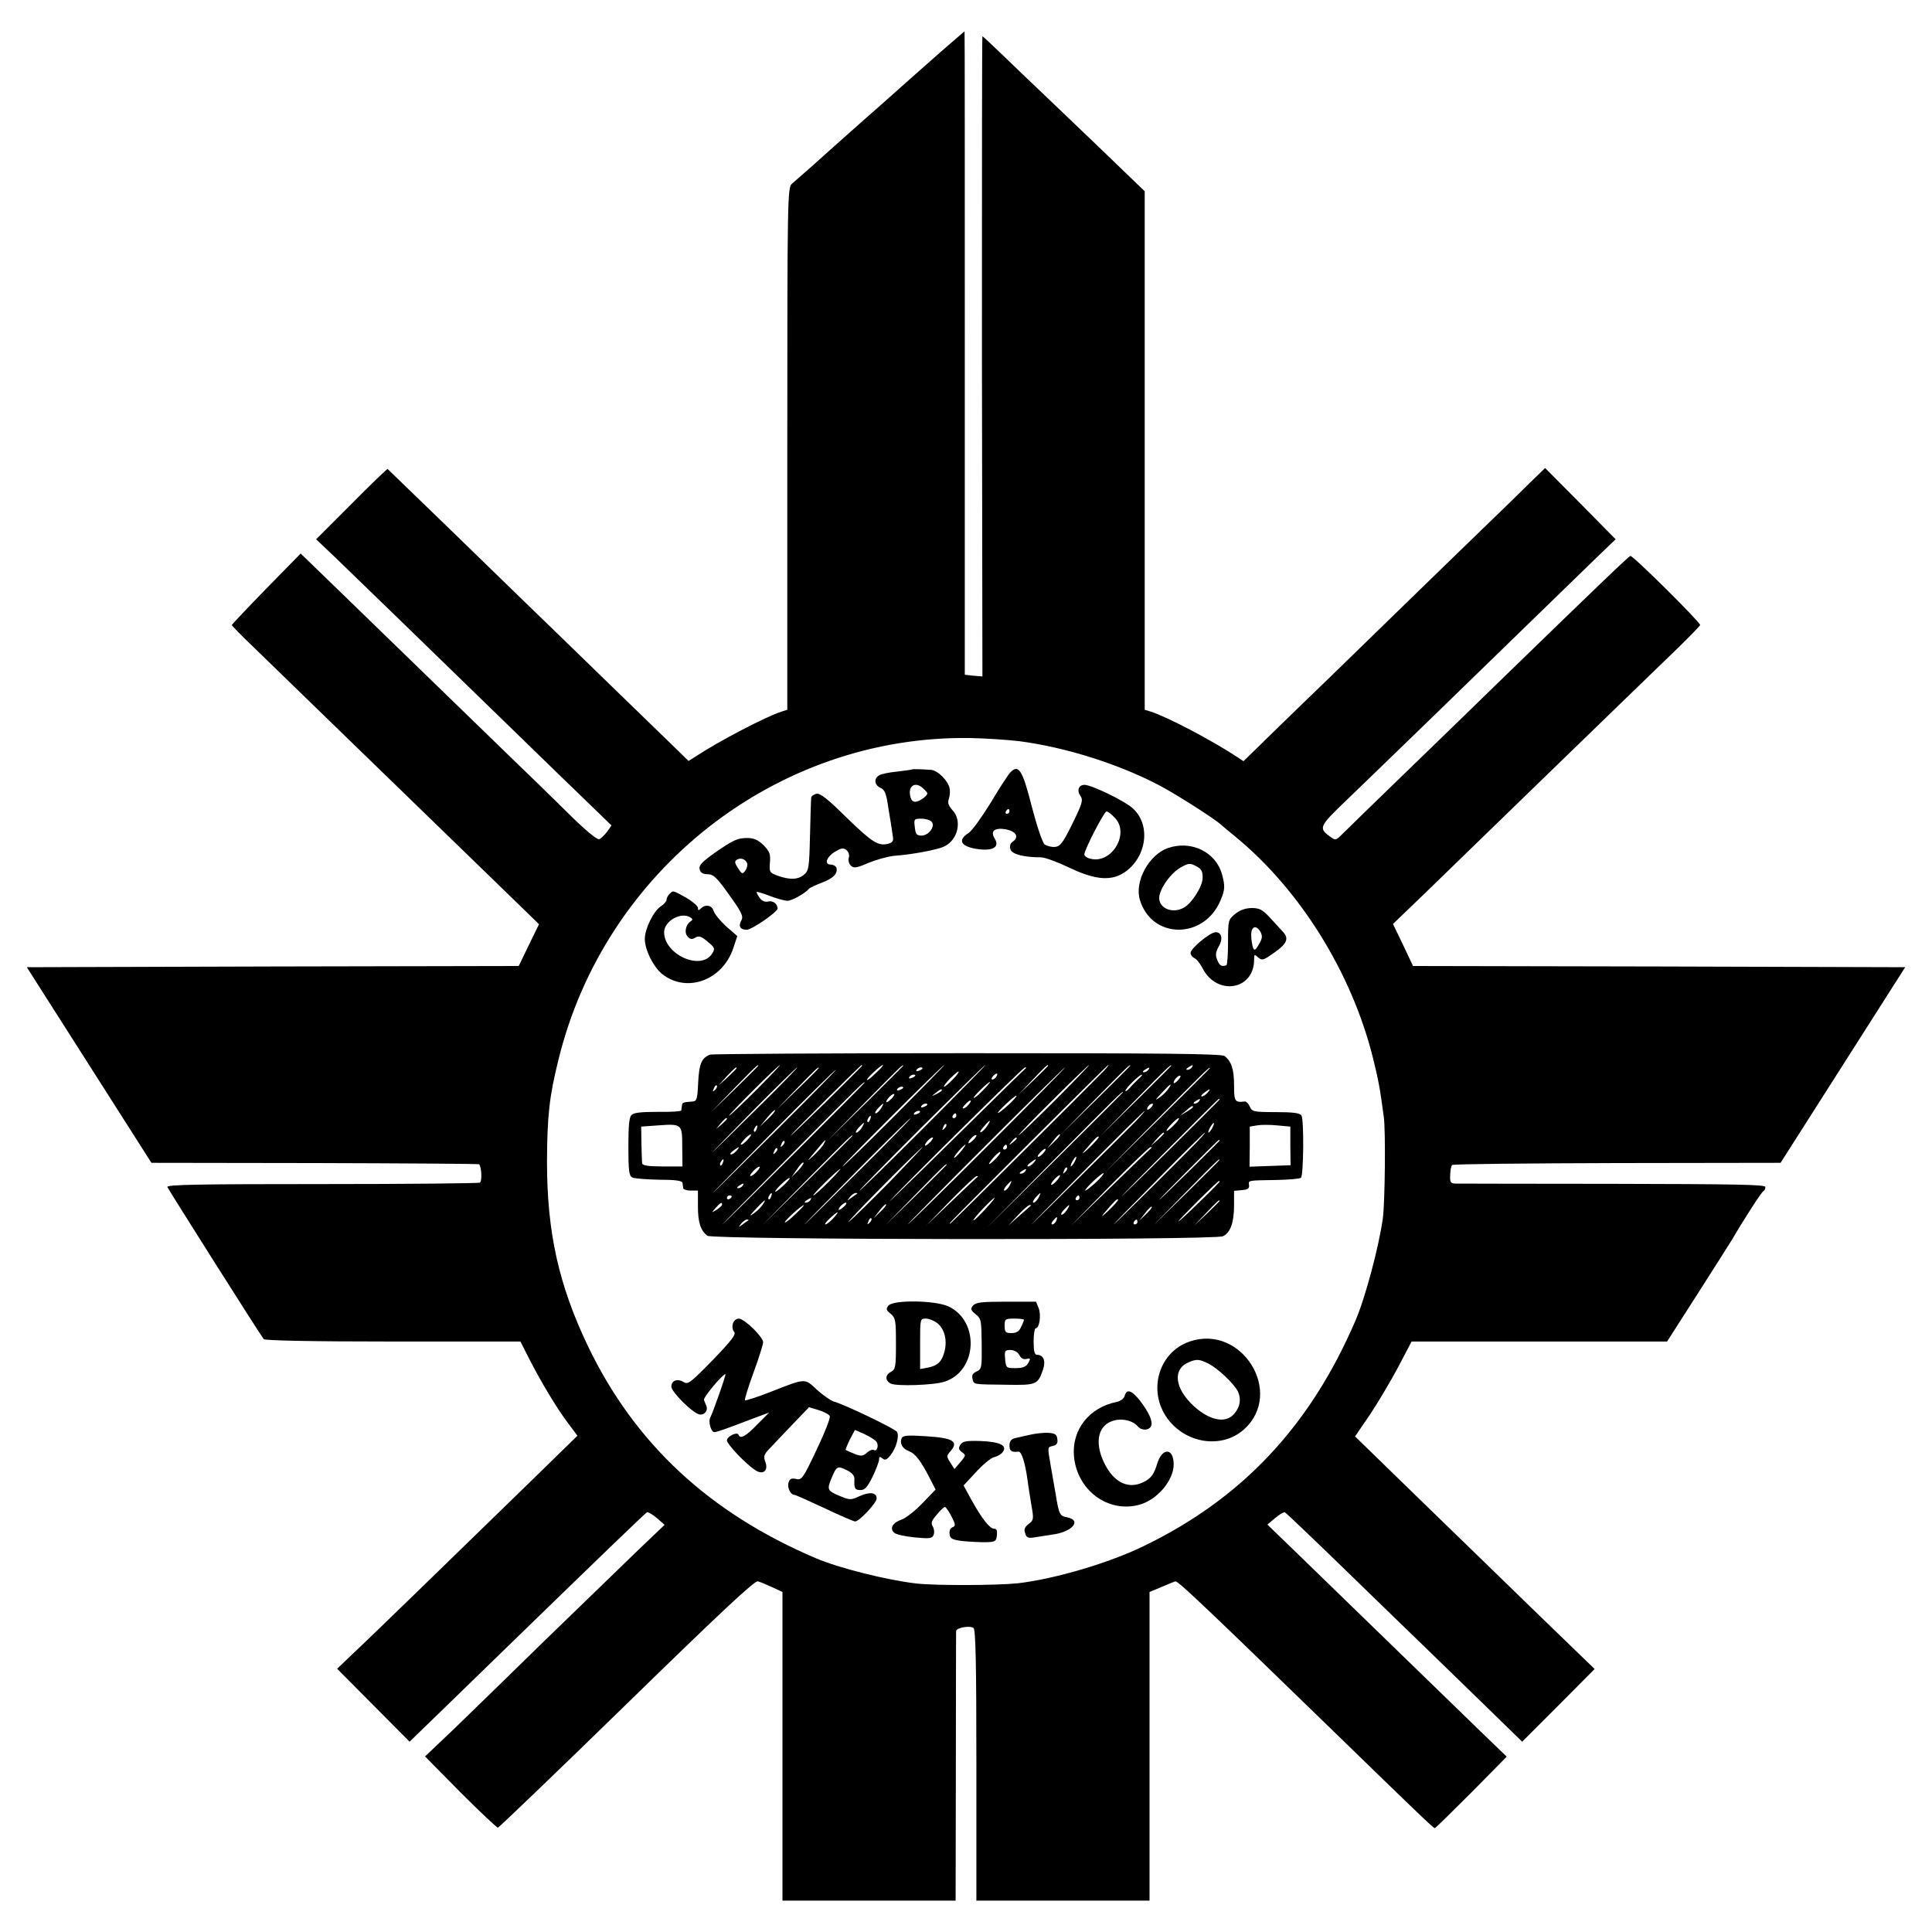 <?xml version="1.0" standalone="no"?>
<!DOCTYPE svg PUBLIC "-//W3C//DTD SVG 20010904//EN"
 "http://www.w3.org/TR/2001/REC-SVG-20010904/DTD/svg10.dtd">
<svg version="1.0" xmlns="http://www.w3.org/2000/svg"
 width="16pt" height="16pt" viewBox="0 0 16 16"
 preserveAspectRatio="xMidYMid meet">
<g transform="translate(0,16) scale(0.002,-0.002)"
fill="#000000" stroke="none">
<path d="M3894 7784 c-54 -48 -133 -117 -174 -154 -41 -37 -100 -89 -131 -116
-30 -27 -90 -80 -134 -119 -73 -66 -133 -119 -176 -156 -18 -16 -19 -56 -19
-1097 l0 -1081 -22 -7 c-65 -20 -265 -125 -360 -188 l-27 -17 -49 48 c-27 26
-163 158 -302 293 -139 135 -289 281 -335 325 -45 44 -189 184 -319 310 -131
127 -239 231 -241 233 -1 2 -69 -63 -149 -144 l-147 -147 80 -76 c75 -72 418
-405 779 -756 90 -88 209 -203 264 -256 l100 -97 -18 -26 c-11 -14 -25 -28
-33 -31 -9 -3 -61 40 -140 119 -69 68 -156 153 -192 187 -59 57 -211 205 -744
722 l-160 155 -142 -145 c-79 -81 -143 -149 -143 -151 0 -3 38 -42 84 -86 46
-45 200 -194 342 -332 310 -301 517 -502 706 -685 l140 -136 -42 -86 -42 -87
-1019 -2 -1018 -3 258 -405 258 -405 677 -1 c372 -1 678 -3 680 -5 10 -11 13
-70 3 -76 -5 -3 -300 -6 -654 -6 -497 0 -643 -2 -640 -12 6 -14 387 -616 399
-630 6 -6 198 -10 536 -10 l527 0 33 -65 c49 -97 116 -209 162 -270 l41 -55
-174 -170 c-367 -357 -681 -663 -750 -727 l-71 -68 150 -151 150 -151 164 159
c89 87 202 196 249 242 429 417 564 546 570 549 5 2 23 -9 41 -24 l32 -28
-110 -105 c-60 -58 -231 -224 -379 -367 -147 -144 -321 -313 -385 -375 l-118
-112 147 -149 c81 -81 151 -147 155 -146 6 3 231 218 514 494 410 400 548 529
562 526 9 -2 35 -13 59 -24 l43 -20 0 -639 0 -639 359 0 358 0 1 552 c0 304 1
558 1 564 1 14 56 24 72 13 9 -5 12 -148 12 -568 l0 -561 358 0 359 0 0 639 0
639 48 20 c26 11 52 22 59 24 10 3 132 -113 656 -622 323 -314 412 -400 418
-400 3 0 71 67 152 148 l146 148 -117 113 c-64 62 -234 227 -377 366 -143 139
-313 304 -378 367 l-119 115 32 27 c18 15 36 26 40 24 5 -2 117 -109 250 -238
133 -129 282 -274 331 -321 49 -48 160 -155 246 -239 l156 -152 150 150 150
151 -154 149 c-85 82 -191 185 -235 228 -45 44 -199 193 -342 332 l-261 254
62 91 c34 51 86 139 117 197 l55 105 529 0 529 0 128 200 c70 110 134 210 141
222 44 76 123 199 130 201 4 2 8 9 8 17 0 10 -124 12 -632 13 -348 0 -642 1
-654 1 -17 1 -21 7 -19 36 0 19 4 37 8 41 3 4 311 7 683 8 l677 1 258 405 258
405 -1019 3 -1019 2 -41 87 -42 87 129 124 c70 68 241 234 378 367 362 351
567 550 673 652 50 49 92 92 92 95 0 12 -280 290 -289 286 -8 -3 -104 -94
-556 -533 -45 -44 -200 -195 -345 -335 -145 -140 -276 -268 -291 -283 -28 -28
-29 -28 -53 -10 -47 34 -43 42 71 151 59 57 224 216 367 355 413 402 586 569
669 650 l77 74 -146 148 -146 147 -67 -65 c-36 -36 -107 -105 -158 -154 -50
-48 -202 -196 -338 -328 -136 -132 -286 -278 -333 -324 -48 -46 -147 -142
-220 -213 l-133 -130 -27 18 c-103 68 -293 168 -359 188 l-23 7 0 1074 0 1073
-192 185 c-106 102 -218 208 -248 237 -30 28 -94 90 -142 136 -48 46 -88 84
-90 84 -2 0 -2 -597 -2 -1326 l2 -1325 -37 3 -36 4 0 1332 c0 733 0 1332 -1
1332 -1 0 -46 -39 -100 -86z m326 -2853 c193 -25 417 -96 586 -186 74 -40 223
-135 250 -160 6 -5 33 -28 60 -50 268 -220 481 -563 569 -915 23 -93 29 -125
45 -245 8 -56 5 -354 -4 -420 -16 -116 -73 -331 -114 -425 -187 -434 -467
-733 -872 -930 -144 -71 -371 -138 -525 -156 -86 -9 -338 -10 -420 -1 -122 14
-321 64 -415 104 -443 188 -751 475 -945 878 -122 255 -170 473 -170 765 1
188 9 267 47 420 191 786 904 1345 1703 1334 61 -1 153 -7 205 -13z"/>
<path d="M3777 4814 c-1 -1 -29 -5 -62 -9 -33 -3 -66 -10 -74 -15 -23 -13 -21
-40 4 -52 19 -8 25 -23 34 -87 7 -42 15 -90 17 -107 5 -27 2 -32 -19 -38 -41
-10 -66 6 -175 112 -77 76 -107 99 -122 95 -11 -3 -21 -10 -21 -17 -1 -6 -3
-76 -5 -156 -3 -133 -5 -146 -25 -162 -25 -21 -59 -22 -109 -4 -33 12 -35 15
-32 54 3 36 -1 46 -26 72 -23 22 -40 30 -67 30 -42 0 -59 -8 -142 -66 -48 -35
-60 -48 -56 -64 4 -14 14 -20 33 -20 24 0 38 -13 89 -85 52 -72 60 -89 51
-106 -14 -24 -5 -39 22 -39 21 0 128 74 128 88 -1 20 -20 34 -39 29 -14 -3
-26 2 -36 16 -8 11 -13 22 -12 24 2 1 27 -6 55 -17 29 -11 62 -20 73 -20 18 0
75 32 89 50 3 4 27 15 53 25 48 18 68 39 60 63 -3 6 -13 12 -23 12 -29 0 -17
33 19 54 25 15 34 16 46 6 9 -8 13 -21 10 -31 -4 -11 0 -25 8 -33 12 -12 22
-11 73 11 32 13 79 26 104 29 82 6 185 26 212 40 55 28 72 106 33 148 -18 20
-22 32 -16 48 4 12 6 32 3 44 -6 31 -49 74 -76 76 -40 3 -77 4 -79 2z m47 -80
c9 -8 16 -17 16 -19 0 -11 -34 -35 -50 -35 -12 0 -19 9 -22 30 -6 40 27 54 56
24z m34 -137 c16 -19 -13 -57 -42 -57 -20 0 -25 6 -28 35 -4 34 -3 35 28 35
17 0 36 -6 42 -13z m-764 -172 c2 -7 -1 -21 -8 -30 -11 -16 -14 -15 -30 10
-14 21 -15 29 -5 35 15 10 36 3 43 -15z"/>
<path d="M4183 4801 c-10 -11 -47 -68 -82 -127 -36 -58 -76 -114 -90 -123 -50
-31 -31 -59 46 -68 59 -6 83 12 61 46 -18 30 1 45 47 37 41 -8 56 -31 30 -50
-12 -8 -15 -19 -11 -33 6 -20 55 -33 126 -33 16 0 68 -19 116 -42 113 -54 180
-58 238 -15 88 68 100 198 23 263 -37 31 -168 94 -196 94 -25 0 -33 -23 -17
-46 12 -17 7 -32 -33 -114 -40 -81 -51 -95 -73 -97 -14 -1 -33 4 -42 10 -9 7
-31 71 -53 155 -39 154 -55 180 -90 143z m-3 -161 c0 -5 -5 -10 -11 -10 -5 0
-7 5 -4 10 3 6 8 10 11 10 2 0 4 -4 4 -10z m435 -25 c65 -64 -10 -193 -99
-171 -14 3 -26 11 -26 18 0 19 82 178 92 178 5 0 20 -11 33 -25z"/>
<path d="M4835 4488 c-78 -28 -138 -138 -115 -214 49 -164 266 -165 334 -2 19
44 19 60 6 108 -26 93 -129 142 -225 108z m145 -122 c0 -36 -45 -107 -79 -125
-46 -25 -101 -3 -101 41 0 35 47 103 89 126 32 18 38 19 63 6 22 -11 28 -21
28 -48z"/>
<path d="M2772 4298 c-7 -7 -12 -17 -12 -24 0 -6 -11 -19 -24 -27 -30 -20 -66
-93 -66 -135 0 -45 37 -119 74 -147 102 -78 248 -23 292 108 l17 51 -46 40
c-25 23 -48 51 -52 64 -7 24 -34 29 -53 10 -9 -9 -12 -9 -12 3 0 7 -22 26 -49
42 -57 31 -53 31 -69 15z m87 -97 c10 -6 10 -10 1 -16 -21 -13 -28 -48 -12
-64 11 -11 18 -12 32 -3 14 8 24 5 50 -17 30 -25 32 -29 19 -49 -45 -74 -199
-5 -199 88 0 46 70 86 109 61z"/>
<path d="M5115 4216 c-29 -24 -30 -26 -30 -118 0 -51 -3 -94 -7 -95 -20 -7
-29 -1 -38 23 -8 19 -6 32 6 54 19 31 13 60 -12 60 -23 0 -104 -67 -104 -86 0
-8 7 -17 15 -21 9 -3 24 -22 35 -43 59 -115 213 -90 213 36 0 23 1 24 16 10
16 -14 22 -13 64 17 57 39 66 61 38 90 -11 12 -36 39 -55 60 -28 30 -41 37
-72 37 -26 0 -49 -8 -69 -24z m105 -76 c8 -16 7 -27 -7 -50 -15 -26 -19 -28
-25 -13 -3 10 -7 33 -7 51 -1 37 22 44 39 12z"/>
<path d="M2940 3633 c-35 -14 -45 -37 -49 -115 -3 -68 -6 -78 -22 -79 -40 -3
-44 -4 -45 -16 -1 -7 -2 -16 -3 -21 0 -4 -44 -7 -97 -6 -68 0 -100 -3 -109
-13 -10 -9 -13 -46 -13 -132 0 -101 3 -121 17 -127 9 -4 59 -8 111 -9 66 0 95
-4 96 -13 1 -7 2 -16 3 -22 0 -5 15 -10 31 -10 l30 0 0 -66 c0 -66 11 -99 39
-121 22 -17 2098 -19 2135 -2 31 15 46 56 46 130 l0 58 33 3 c24 2 31 7 29 21
-3 20 -6 19 115 21 50 1 95 5 100 9 11 12 13 240 2 258 -6 10 -33 14 -106 14
-92 0 -99 2 -108 23 -5 12 -14 21 -20 21 -42 -5 -45 0 -45 67 0 66 -11 99 -39
121 -12 10 -255 12 -1066 12 -577 0 -1057 -3 -1065 -6z m200 -46 c0 -1 -44
-45 -97 -97 l-98 -95 95 98 c88 90 100 102 100 94z m-10 -102 c-58 -58 -108
-105 -111 -105 -7 0 203 210 211 210 2 0 -42 -47 -100 -105z m440 102 c0 -1
-71 -72 -157 -157 -87 -85 -149 -144 -138 -131 20 24 288 290 293 291 1 0 2
-1 2 -3z m58 -29 c-18 -18 -35 -32 -38 -30 -5 4 57 62 66 62 3 0 -9 -15 -28
-32z m112 29 c0 -1 -71 -72 -157 -157 l-158 -155 155 158 c144 146 160 162
160 154z m-35 -207 c-115 -115 -212 -210 -216 -210 -7 0 414 420 421 420 3 0
-90 -94 -205 -210z m120 -50 c-143 -143 -262 -260 -266 -260 -3 0 112 117 255
260 144 143 263 260 266 260 3 0 -112 -117 -255 -260z m515 257 c0 -1 -28 -29
-62 -62 l-63 -60 60 63 c55 58 65 67 65 59z m30 -142 c-80 -80 -148 -145 -151
-145 -4 0 59 65 140 145 80 80 148 145 151 145 2 0 -60 -65 -140 -145z m202
122 c-32 -34 -632 -632 -638 -634 -2 -2 -2 0 1 5 10 13 650 652 654 652 3 0
-5 -10 -17 -23z m108 20 c0 -1 -64 -65 -142 -142 l-143 -140 140 143 c130 132
145 147 145 139z m170 0 c0 -1 -66 -67 -147 -147 l-148 -145 145 148 c134 137
150 152 150 144z m85 -7 c-3 -5 -12 -10 -18 -10 -7 0 -6 4 3 10 19 12 23 12
15 0z m-1885 -3 c0 -2 -17 -19 -37 -38 l-38 -34 34 38 c33 34 41 42 41 34z
m83 -169 c-96 -95 -177 -175 -181 -178 -4 -2 72 75 168 173 96 97 178 177 181
177 3 0 -72 -78 -168 -172z m257 169 c0 -1 -39 -41 -87 -87 l-88 -85 85 88
c79 81 90 92 90 84z m430 -1 c0 -2 -7 -7 -16 -10 -8 -3 -12 -2 -9 4 6 10 25
14 25 6z m429 2 c-3 -2 -133 -129 -289 -283 -156 -154 -281 -275 -277 -270 21
28 553 555 561 555 5 0 7 -1 5 -2z m-159 -323 c-179 -179 -328 -325 -331 -325
-2 0 142 146 321 325 179 179 327 325 330 325 3 0 -141 -146 -320 -325z m665
315 c-3 -5 -12 -10 -18 -10 -7 0 -6 4 3 10 19 12 23 12 15 0z m255 7 c0 -1
-98 -99 -217 -217 l-218 -215 215 218 c200 202 220 222 220 214z m-1797 -259
c-140 -139 -257 -255 -261 -258 -4 -2 108 111 248 253 140 141 257 257 261
257 3 0 -109 -114 -248 -252z m732 212 c-16 -17 -32 -30 -36 -30 -4 0 7 15 24
33 18 18 34 31 36 30 3 -2 -8 -17 -24 -33z m180 11 c-3 -6 -11 -11 -16 -11 -5
0 -4 6 3 14 14 16 24 13 13 -3z m-335 5 c0 -2 -7 -7 -16 -10 -8 -3 -12 -2 -9
4 6 10 25 14 25 6z m925 -13 c-11 -10 -28 -27 -37 -38 -10 -11 -18 -16 -18
-12 0 10 58 67 68 67 4 0 -3 -8 -13 -17z m161 -8 c-9 -9 -16 -13 -16 -8 0 12
22 34 28 28 2 -2 -3 -11 -12 -20z m-1296 -8 c0 -4 -577 -579 -588 -587 -4 -2
126 129 288 293 279 281 300 302 300 294z m490 -32 c-18 -19 -35 -33 -38 -31
-4 4 59 65 67 66 3 0 -10 -16 -29 -35z m-1109 2 c-10 -9 -11 -8 -5 6 3 10 9
15 12 12 3 -3 0 -11 -7 -18z m1878 6 c-6 -10 -23 -27 -37 -37 -21 -15 -20 -12
7 17 38 41 47 46 30 20z m-1099 3 c0 -2 -7 -7 -16 -10 -8 -3 -12 -2 -9 4 6 10
25 14 25 6z m160 -11 c0 -2 -10 -9 -22 -15 -22 -11 -22 -10 -4 4 21 17 26 19
26 11z m1100 -10 c-7 -8 -17 -15 -23 -15 -6 0 -2 7 9 15 25 19 30 19 14 0z
m-350 2 c0 -1 -127 -128 -282 -282 l-283 -280 280 283 c260 262 285 287 285
279z m-957 -25 c-10 -10 -20 -17 -22 -16 -6 5 20 34 30 34 5 0 1 -8 -8 -18z
m483 -27 c-52 -47 -61 -44 -11 3 22 21 42 37 44 35 3 -2 -13 -19 -33 -38z
m-166 0 c-7 -8 -16 -15 -21 -15 -5 0 -1 8 9 18 20 22 31 19 12 -3z m955 15
c-3 -5 -12 -10 -18 -10 -7 0 -6 4 3 10 19 12 23 12 15 0z m85 7 c0 -1 -93 -94
-207 -207 -114 -113 -204 -200 -200 -195 10 13 401 405 404 405 2 0 3 -1 3 -3z
m-1402 -37 c-7 -11 -17 -20 -22 -20 -5 0 -1 9 9 20 10 11 20 20 22 20 2 0 -2
-9 -9 -20z m192 16 c0 -2 -7 -7 -16 -10 -8 -3 -12 -2 -9 4 6 10 25 14 25 6z
m928 -10 c-7 -8 -15 -12 -17 -11 -5 6 10 25 20 25 5 0 4 -6 -3 -14z m172 0 c0
-2 -12 -11 -27 -20 l-28 -17 24 20 c23 21 31 25 31 17z m-1760 -49 l-34 -32
30 36 c16 20 31 34 33 32 3 -2 -10 -18 -29 -36z m630 29 c0 -2 -7 -7 -16 -10
-8 -3 -12 -2 -9 4 6 10 25 14 25 6z m890 -42 c-70 -71 -421 -418 -428 -424 -4
-2 99 102 228 233 129 130 237 237 240 237 2 0 -16 -21 -40 -46z m-740 26 c0
-5 -5 -10 -11 -10 -5 0 -7 5 -4 10 3 6 8 10 11 10 2 0 4 -4 4 -10z m-357 -15
c-3 -9 -8 -14 -10 -11 -3 3 -2 9 2 15 9 16 15 13 8 -4z m-593 2 c0 -2 -10 -12
-22 -23 l-23 -19 19 23 c18 21 26 27 26 19z m548 -214 c-121 -120 -222 -220
-226 -223 -4 -2 92 96 213 218 121 122 222 222 226 222 3 0 -93 -98 -213 -217z
m1304 189 c-15 -15 -29 -26 -31 -25 -6 4 41 53 50 53 4 0 -4 -13 -19 -28z
m-774 -4 c-8 -12 -20 -24 -26 -26 -7 -2 -2 8 11 22 27 32 34 33 15 4z m-1263
-87 l1 -81 -83 0 c-59 0 -83 4 -84 13 -1 6 -2 44 -3 82 l-1 70 70 5 c99 7 100
6 100 -89z m743 79 c-7 -11 -17 -20 -22 -20 -5 0 -1 9 9 20 10 11 20 20 22 20
2 0 -2 -9 -9 -20z m343 -3 c-10 -9 -11 -8 -5 6 3 10 9 15 12 12 3 -3 0 -11 -7
-18z m1109 3 c-6 -11 -13 -20 -16 -20 -2 0 0 9 6 20 6 11 13 20 16 20 2 0 0
-9 -6 -20z m323 -75 l1 -80 -85 -3 -85 -3 1 83 0 83 30 5 c16 3 53 3 83 0 l55
-5 0 -80z m-2210 70 c-3 -9 -8 -14 -10 -11 -3 3 -2 9 2 15 9 16 15 13 8 -4z
m-38 -45 c-10 -11 -22 -20 -26 -20 -5 0 2 10 14 23 27 28 38 25 12 -3z m1270
-8 l-28 -27 24 31 c13 17 26 30 28 27 3 -2 -8 -16 -24 -31z m455 35 c0 -2 -12
-14 -27 -28 l-28 -24 24 28 c23 25 31 32 31 24z m139 -33 c-55 -57 -339 -339
-347 -344 -4 -2 78 82 183 188 104 106 192 192 194 192 3 0 -11 -16 -30 -36z
m-1429 23 c0 -1 -84 -85 -187 -187 l-188 -185 185 188 c172 174 190 192 190
184z m503 -15 c-10 -10 -20 -17 -22 -16 -6 5 20 34 30 34 5 0 1 -8 -8 -18z
m477 -35 c-24 -23 -33 -29 -20 -13 44 52 55 63 60 59 2 -2 -16 -23 -40 -46z
m-657 25 c-10 -10 -20 -17 -22 -16 -6 5 20 34 30 34 5 0 1 -8 -8 -18z m357 14
c0 -2 -8 -10 -17 -17 -16 -13 -17 -12 -4 4 13 16 21 21 21 13z m-969 -29 c-10
-9 -11 -8 -5 6 3 10 9 15 12 12 3 -3 0 -11 -7 -18z m170 6 c-5 -10 -24 -31
-42 -48 -29 -27 -29 -25 7 17 42 51 50 58 35 31z m1639 14 c0 -1 -57 -58 -127
-127 -70 -69 -125 -122 -123 -118 7 10 244 248 247 248 2 0 3 -1 3 -3z m-1072
-46 c-13 -15 -25 -27 -27 -25 -4 4 39 54 47 54 2 0 -7 -13 -20 -29z m192 19
c0 -5 -5 -10 -11 -10 -5 0 -7 5 -4 10 3 6 8 10 11 10 2 0 4 -4 4 -10z m-1120
-15 c-7 -8 -17 -15 -23 -15 -6 0 -2 7 9 15 25 19 30 19 14 0z m161 -8 c-10 -9
-11 -8 -5 6 3 10 9 15 12 12 3 -3 0 -11 -7 -18z m469 -125 c-80 -81 -154 -153
-165 -161 -11 -7 52 59 140 148 88 89 162 161 165 161 2 0 -61 -66 -140 -148z
m640 123 c-7 -8 -16 -15 -21 -15 -5 0 -1 8 9 18 20 22 31 19 12 -3z m449 23
c-3 -2 -79 -75 -169 -163 l-165 -160 160 163 c88 89 164 162 169 162 5 0 7 -1
5 -2z m-643 -43 c-13 -14 -26 -25 -30 -25 -3 0 4 11 16 25 12 14 25 25 29 25
5 0 -2 -11 -15 -25z m324 -15 c-6 -11 -13 -20 -16 -20 -2 0 0 9 6 20 6 11 13
20 16 20 2 0 0 -9 -6 -20z m-1457 -5 c-3 -9 -8 -14 -10 -11 -3 3 -2 9 2 15 9
16 15 13 8 -4z m1287 0 c-7 -8 -17 -15 -23 -15 -6 0 -2 7 9 15 25 19 30 19 14
0z m770 12 c0 -1 -62 -63 -137 -137 l-138 -135 135 138 c125 127 140 142 140
134z m-1745 -44 l-28 -28 23 33 c12 18 24 31 27 28 3 -2 -7 -17 -22 -33z m615
24 c0 -1 -57 -58 -127 -127 l-128 -125 125 128 c116 118 130 132 130 124z
m-785 -27 c-10 -11 -22 -20 -27 -20 -10 0 24 38 36 39 5 1 1 -8 -9 -19z m1276
-3 c-10 -9 -11 -8 -5 6 3 10 9 15 12 12 3 -3 0 -11 -7 -18z m-981 -42 c-30
-30 -58 -55 -62 -55 -8 0 103 109 112 110 2 0 -20 -25 -50 -55z m815 45 c-3
-5 -12 -10 -18 -10 -7 0 -6 4 3 10 19 12 23 12 15 0z m293 -46 c-20 -18 -40
-34 -44 -34 -4 0 10 17 32 38 21 20 41 36 44 34 2 -2 -12 -19 -32 -38z m-163
6 c-10 -11 -20 -18 -22 -16 -6 5 30 44 36 39 2 -1 -4 -12 -14 -23z m-1133 -21
c-18 -16 -32 -27 -32 -23 0 9 54 60 60 56 2 -2 -10 -16 -28 -33z m807 39 c-3
-2 -52 -48 -109 -103 l-105 -100 100 103 c55 56 104 102 109 102 5 0 7 -1 5
-2z m131 -38 c-6 -11 -15 -20 -20 -20 -6 0 -2 9 7 20 10 11 19 20 21 20 1 0
-2 -9 -8 -20z m870 17 c0 -2 -38 -41 -85 -86 -47 -46 -85 -81 -85 -78 0 6 162
167 168 167 1 0 2 -1 2 -3z m-1975 -17 c-3 -5 -12 -10 -18 -10 -7 0 -6 4 3 10
19 12 23 12 15 0z m118 -45 c-3 -9 -8 -14 -10 -11 -3 3 -2 9 2 15 9 16 15 13
8 -4z m356 12 c-2 -1 -13 -9 -24 -17 -19 -14 -19 -14 -6 3 7 9 18 17 24 17 6
0 8 -1 6 -3z m751 -17 c-6 -11 -15 -20 -20 -20 -6 0 -2 9 7 20 10 11 19 20 21
20 1 0 -2 -9 -8 -20z m-1270 6 c0 -3 -4 -8 -10 -11 -5 -3 -10 -1 -10 4 0 6 5
11 10 11 6 0 10 -2 10 -4z m1440 -6 c0 -5 -5 -10 -11 -10 -5 0 -7 5 -4 10 3 6
8 10 11 10 2 0 4 -4 4 -10z m-1115 -10 c-3 -5 -12 -10 -18 -10 -7 0 -6 4 3 10
19 12 23 12 15 0z m724 -38 c-24 -26 -46 -47 -48 -45 -5 4 80 93 87 93 3 0
-15 -22 -39 -48z m511 -5 c-24 -23 -33 -29 -20 -13 44 52 55 63 60 59 2 -2
-16 -23 -40 -46z m-1431 26 c-6 -10 -23 -27 -37 -37 -21 -15 -20 -12 7 17 38
41 47 46 30 20z m1891 14 c0 -1 -24 -25 -52 -52 l-53 -50 50 53 c46 48 55 57
55 49z m-2060 -15 c0 -4 -10 -13 -22 -21 -23 -14 -23 -14 -4 8 20 22 26 25 26
13z m506 -7 c-8 -8 -18 -15 -22 -15 -3 0 -1 7 6 15 7 8 17 15 22 15 5 0 3 -7
-6 -15z m149 -23 l-28 -27 24 31 c13 17 26 30 28 27 3 -2 -8 -16 -24 -31z
m-351 -9 c-21 -21 -41 -36 -44 -35 -5 4 69 72 79 72 2 0 -13 -17 -35 -37z
m975 35 c-2 -2 -24 -21 -49 -43 l-45 -40 40 43 c21 23 43 42 49 42 5 0 7 -1 5
-2z m149 -18 c-7 -11 -17 -20 -22 -20 -5 0 -1 9 9 20 10 11 20 20 22 20 2 0
-2 -9 -9 -20z m327 -18 l-28 -27 24 31 c13 17 26 30 28 27 3 -2 -8 -16 -24
-31z m-1295 -17 c-13 -14 -27 -25 -32 -25 -5 0 3 11 18 25 15 14 29 25 32 25
3 0 -5 -11 -18 -25z m151 -18 c-10 -9 -11 -8 -5 6 3 10 9 15 12 12 3 -3 0 -11
-7 -18z m773 8 c-4 -8 -11 -15 -16 -15 -6 0 -5 6 2 15 7 8 14 15 16 15 2 0 1
-7 -2 -15z m-1275 2 c-2 -1 -13 -9 -24 -17 -19 -14 -19 -14 -6 3 7 9 18 17 24
17 6 0 8 -1 6 -3z m1611 -7 c0 -5 -5 -10 -11 -10 -5 0 -7 5 -4 10 3 6 8 10 11
10 2 0 4 -4 4 -10z"/>
<path d="M3679 2594 c-11 -14 -10 -19 9 -34 20 -17 22 -27 22 -124 0 -95 -2
-106 -20 -116 -25 -13 -26 -36 -2 -49 23 -12 179 -7 224 8 136 45 145 252 14
312 -56 25 -227 27 -247 3z m206 -76 c28 -26 38 -72 25 -118 -11 -39 -28 -55
-68 -63 l-32 -6 0 104 c0 105 0 105 24 105 14 0 37 -10 51 -22z"/>
<path d="M4029 2594 c-11 -14 -10 -19 11 -36 23 -18 24 -26 25 -123 1 -98 0
-104 -21 -114 -16 -7 -21 -16 -17 -30 6 -25 -2 -23 141 -25 124 -2 129 0 151
63 12 36 2 61 -25 61 -10 0 -14 15 -14 55 0 30 4 55 9 55 15 0 23 54 12 83
l-11 27 -124 0 c-101 0 -126 -3 -137 -16z m211 -59 c0 -2 -5 -16 -12 -30 -8
-18 -19 -25 -40 -25 -24 0 -28 4 -28 30 0 28 2 30 40 30 22 0 40 -2 40 -5z
m-19 -146 c7 -14 17 -19 30 -16 15 4 17 2 9 -13 -11 -21 -24 -26 -65 -25 -27
0 -30 3 -33 38 -3 34 -1 37 22 37 15 0 30 -8 37 -21z"/>
<path d="M3035 2520 c-4 -12 -2 -27 5 -35 9 -10 -10 -35 -89 -117 -91 -93
-102 -102 -120 -91 -26 16 -51 7 -51 -19 0 -21 83 -104 113 -114 21 -7 40 13
32 34 -3 6 -7 18 -10 25 -4 10 77 107 89 107 4 0 -51 -157 -63 -180 -9 -17 3
-60 17 -60 10 0 45 12 157 55 l70 26 -50 -50 c-47 -49 -70 -61 -77 -42 -5 14
-48 -7 -48 -23 0 -16 78 -98 118 -124 32 -21 55 -1 41 35 -8 22 -6 30 15 52
13 14 56 59 95 100 l71 74 40 -12 c23 -7 43 -18 46 -25 3 -8 -22 -71 -55 -140
-56 -119 -62 -126 -85 -120 -19 4 -26 1 -31 -16 -6 -20 9 -50 25 -50 4 0 60
-25 124 -55 63 -30 121 -55 127 -55 17 0 89 77 89 95 0 25 -28 29 -70 10 -37
-17 -41 -17 -84 1 -50 21 -53 26 -32 75 20 48 24 50 61 32 23 -11 33 -23 33
-37 -2 -39 2 -46 25 -46 18 0 29 12 50 55 15 31 27 63 27 71 0 13 3 14 14 5
11 -9 18 -6 34 14 23 30 37 79 26 96 -7 13 -221 115 -260 125 -14 4 -45 26
-71 49 -52 49 -45 49 -191 -8 -56 -22 -105 -38 -107 -35 -3 2 13 54 35 114 22
60 40 117 40 126 0 22 -78 98 -101 98 -10 0 -21 -9 -24 -20z m595 -491 c10
-16 1 -41 -12 -33 -5 3 -18 -2 -28 -11 -17 -15 -24 -16 -52 -5 -18 8 -34 14
-36 16 -2 1 6 20 17 43 l21 40 41 -18 c23 -11 45 -25 49 -32z"/>
<path d="M4926 2445 c-134 -46 -177 -216 -84 -329 80 -97 223 -113 310 -34
167 152 -11 437 -226 363z m77 -91 c40 -20 104 -81 122 -114 16 -32 10 -68
-17 -97 -35 -38 -100 -24 -164 34 -81 74 -90 155 -20 183 31 13 43 12 79 -6z"/>
<path d="M4657 2220 c-3 -11 -17 -22 -33 -25 -114 -23 -186 -115 -177 -224 12
-141 140 -237 270 -202 75 20 143 101 143 168 -1 71 -50 69 -70 -3 -10 -33
-22 -52 -44 -65 -68 -41 -134 -12 -176 78 -39 84 -22 154 43 171 35 10 79 -1
98 -24 15 -19 48 -18 56 2 7 19 -10 57 -48 106 -34 42 -54 48 -62 18z"/>
<path d="M4265 2059 c-22 -5 -50 -11 -62 -14 -16 -4 -23 -13 -23 -30 0 -24 9
-29 37 -26 13 2 28 -46 38 -119 3 -25 11 -72 16 -104 10 -56 9 -61 -11 -76
-17 -13 -21 -23 -15 -39 5 -18 12 -21 38 -17 18 3 52 8 77 12 81 11 120 59 59
71 -31 6 -34 11 -48 98 -6 33 -15 87 -21 120 -13 77 -13 72 11 78 15 4 20 12
17 29 -2 19 -10 23 -38 25 -19 1 -53 -3 -75 -8z"/>
<path d="M3733 2044 c-8 -22 4 -43 31 -53 26 -10 49 -40 86 -112 l24 -47 -54
-56 c-29 -31 -68 -61 -86 -68 -38 -13 -51 -36 -32 -54 7 -8 46 -16 85 -20 64
-6 73 -5 79 11 4 10 2 25 -4 35 -8 13 -5 23 17 48 14 18 30 32 34 32 3 0 16
-18 27 -39 17 -34 18 -40 4 -45 -9 -4 -14 -15 -12 -28 2 -19 11 -24 53 -29 28
-3 70 -5 95 -5 41 1 45 3 48 29 2 19 -1 27 -12 27 -18 0 -52 44 -95 122 l-31
57 51 55 c28 31 62 59 75 62 13 3 29 12 35 20 23 28 -10 44 -90 47 -60 2 -75
-1 -84 -15 -9 -14 -8 -20 6 -31 17 -12 17 -14 -6 -41 l-25 -29 -17 27 c-16 25
-16 28 -1 45 38 42 14 57 -102 64 -76 5 -94 3 -99 -9z"/>
</g>
</svg>
